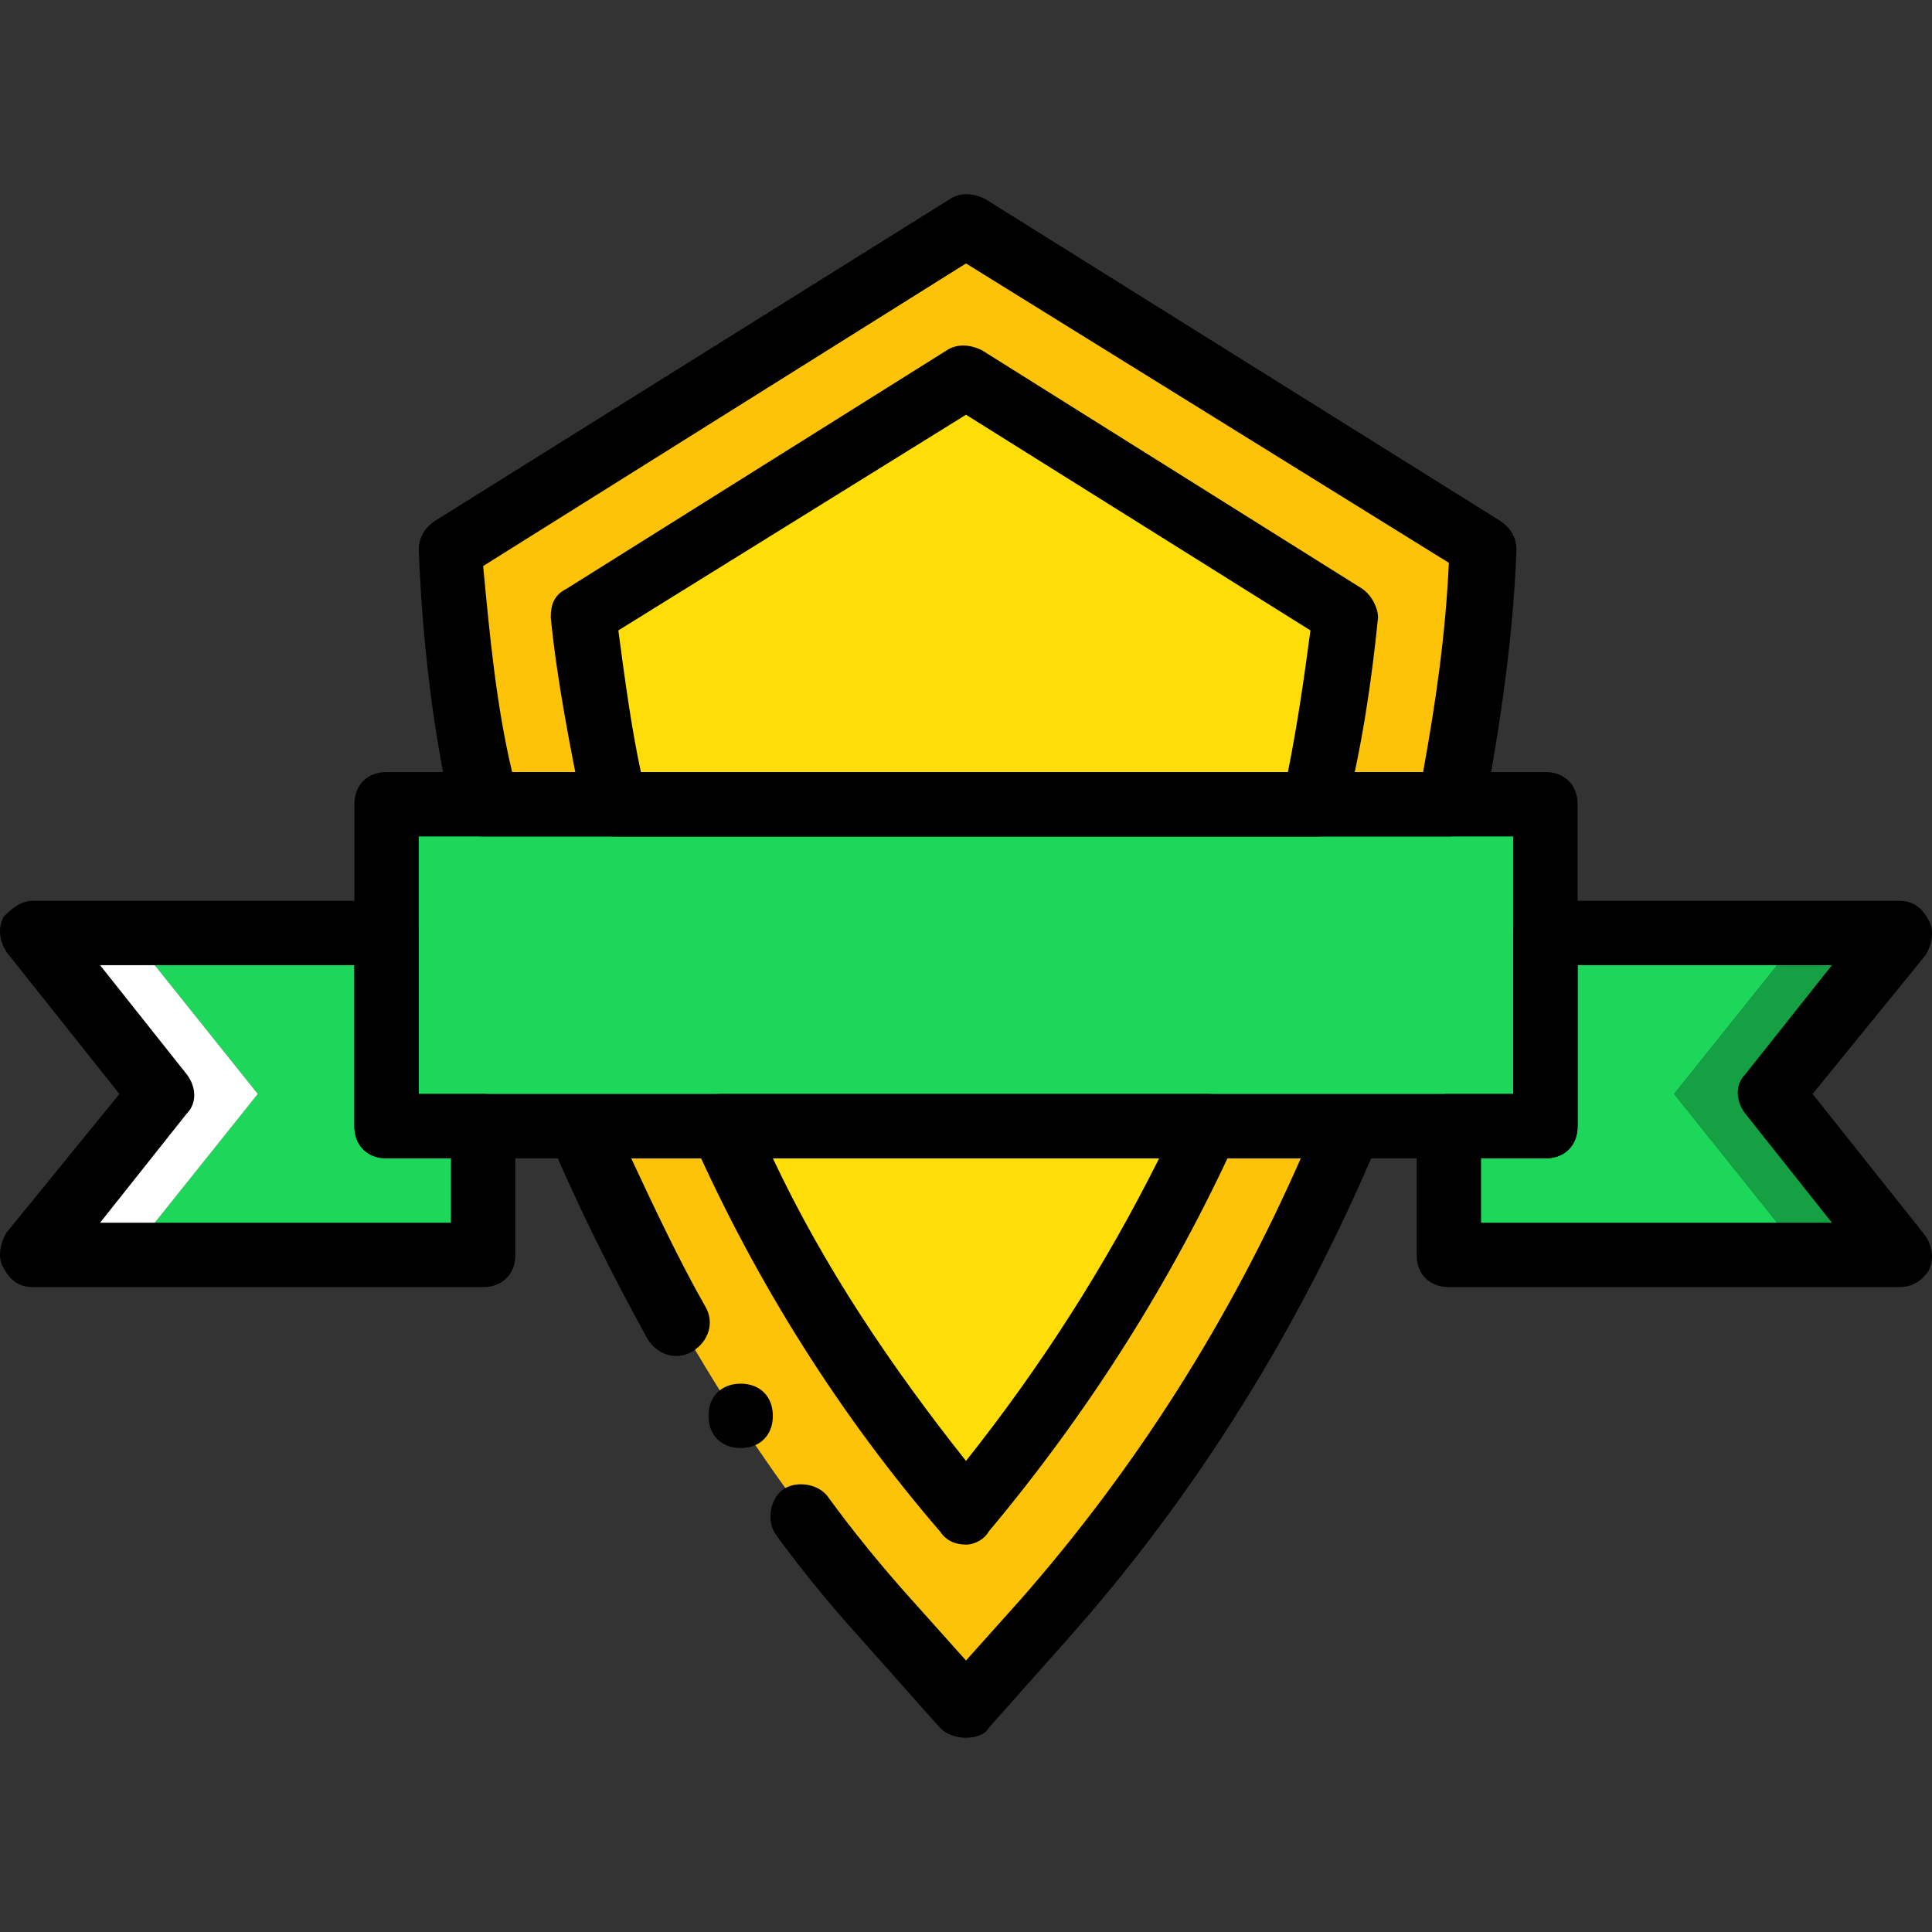 <?xml version="1.0" encoding="iso-8859-1"?>
<!-- Uploaded to: SVG Repo, www.svgrepo.com, Generator: SVG Repo Mixer Tools -->
<svg height="800px" width="800px" version="1.1" id="Layer_1" xmlns="http://www.w3.org/2000/svg" xmlns:xlink="http://www.w3.org/1999/xlink" 
	 viewBox="0 0 512.154 512.154" xml:space="preserve">
<rect x="0" y="0" width="512.154" height="512.154" fill="#333333" stroke="none"/>
<g transform="translate(1 1)">
	<g>
		<path style="fill:#FCC309;" d="M383.077,212.197c4.267-22.187,7.68-45.227,8.533-68.267L255.077,58.597L118.544,143.93
			c0.853,23.04,4.267,46.08,8.533,68.267H383.077z"/>
		<path style="fill:#FCC309;" d="M153.53,297.53c19.627,46.933,46.933,91.307,81.067,130.56l20.48,23.04l20.48-23.04
			c34.133-39.253,61.44-82.773,81.067-130.56H153.53z"/>
	</g>
	<g>
		<path style="fill:#FFDD09;" d="M348.09,212.197c3.413-16.213,5.973-33.28,7.68-50.347L255.077,99.557l-100.693,63.147
			c1.707,17.067,4.267,34.133,7.68,50.347H348.09V212.197z"/>
		<path style="fill:#FFDD09;" d="M190.224,297.53c16.213,36.693,38.4,70.827,64.853,101.547
			c26.453-30.72,47.787-64.853,64.853-101.547C319.93,297.53,190.224,297.53,190.224,297.53z"/>
	</g>
	<g>
		<polygon style="fill:#1CD759;" points="127.077,297.53 101.477,246.33 33.21,246.33 67.344,288.997 33.21,331.664 
			127.077,331.664 		"/>
		<polygon style="fill:#1CD759;" points="101.477,297.53 408.677,297.53 408.677,212.197 101.477,212.197 		"/>
	</g>
	<polygon style="fill:#FFFFFF;" points="33.21,246.33 7.61,246.33 41.744,288.997 7.61,331.664 33.21,331.664 67.344,288.997 	"/>
	<polygon style="fill:#1CD759;" points="383.077,297.53 408.677,246.33 476.944,246.33 442.81,288.997 476.944,331.664 
		383.077,331.664 	"/>
	<polygon style="fill:#15A143;" points="476.944,246.33 502.544,246.33 468.41,288.997 502.544,331.664 476.944,331.664 
		442.81,288.997 	"/>
	<path d="M408.677,306.064h-307.2c-5.12,0-8.533-3.413-8.533-8.533v-85.333c0-5.12,3.413-8.533,8.533-8.533h307.2
		c5.12,0,8.533,3.413,8.533,8.533v85.333C417.21,302.65,413.797,306.064,408.677,306.064z M110.01,288.997h290.133V220.73H110.01
		V288.997z"/>
	<path d="M127.077,340.197H7.61c-3.413,0-5.973-1.707-7.68-5.12c-1.707-2.56-0.853-6.827,0.853-9.387l29.867-36.693L0.784,251.45
		c-1.707-2.56-2.56-5.973-0.853-9.387c1.707-1.707,4.267-4.267,7.68-4.267h93.867c5.12,0,8.533,3.413,8.533,8.533v42.667h17.067
		c5.12,0,8.533,3.413,8.533,8.533v34.133C135.61,336.784,132.197,340.197,127.077,340.197z M25.53,323.13h93.013v-17.067h-17.067
		c-5.12,0-8.533-3.413-8.533-8.533v-42.667H25.53l23.04,29.013c2.56,3.413,2.56,7.68,0,10.24L25.53,323.13z"/>
	<path d="M502.544,340.197H383.077c-5.12,0-8.533-3.413-8.533-8.533V297.53c0-5.12,3.413-8.533,8.533-8.533h17.067V246.33
		c0-5.12,3.413-8.533,8.533-8.533h93.867c3.413,0,5.973,1.707,7.68,5.12c1.707,2.56,0.853,6.827-0.853,9.387l-29.867,36.693
		l29.867,37.547c1.707,2.56,2.56,5.973,0.853,9.387C508.517,338.49,505.957,340.197,502.544,340.197z M391.61,323.13h93.013
		l-23.04-29.013c-2.56-3.413-2.56-7.68,0-10.24l23.04-29.013H417.21v42.667c0,5.12-3.413,8.533-8.533,8.533H391.61V323.13z"/>
	<path d="M383.077,220.73h-256c-4.267,0-7.68-2.56-8.533-6.827c-5.12-23.04-7.68-46.933-8.533-69.12c0-3.413,1.707-5.973,4.267-7.68
		L250.81,51.77c2.56-1.707,5.973-1.707,9.387,0l136.533,85.333c2.56,1.707,4.267,4.267,4.267,7.68
		c-0.853,23.04-4.267,46.08-8.533,69.12C390.757,218.17,386.49,220.73,383.077,220.73z M134.757,203.664H376.25
		c3.413-18.773,5.973-36.693,6.827-55.467l-128-79.36l-128,80.213C128.784,166.97,130.49,185.744,134.757,203.664z"/>
	<path d="M255.077,459.664L255.077,459.664c-2.56,0-5.12-0.853-6.827-2.56l-20.48-23.04c-8.533-9.387-16.213-18.773-23.04-28.16
		c-2.56-3.413-1.707-9.387,1.707-11.947c3.413-2.56,9.387-1.707,11.947,1.707c6.827,9.387,14.507,18.773,22.187,27.307
		l14.507,16.213l14.507-16.213c30.72-34.987,55.467-74.24,74.24-116.907H166.33c5.973,12.8,12.8,27.307,19.627,39.253
		c2.56,4.267,0.853,9.387-3.413,11.947c-4.267,2.56-9.387,0.853-11.947-3.413c-9.387-17.067-17.92-34.133-25.6-52.053
		c-0.853-2.56-0.853-5.973,0.853-7.68c1.707-1.707,4.267-3.413,6.827-3.413h203.947c2.56,0,5.12,1.707,6.827,3.413
		c1.707,1.707,1.707,5.12,0.853,7.68c-20.48,48.64-47.787,93.013-82.773,132.267l-20.48,23.04
		C260.197,458.81,257.637,459.664,255.077,459.664z"/>
	<path d="M203.877,374.33c0-5.12-3.413-8.533-8.533-8.533c-5.12,0-8.533,3.413-8.533,8.533c0,5.12,3.413,8.533,8.533,8.533
		C200.464,382.864,203.877,379.45,203.877,374.33"/>
	<path d="M348.09,220.73H162.064c-4.267,0-7.68-2.56-8.533-6.827c-3.413-17.067-6.827-34.133-8.533-51.2
		c0-3.413,0.853-5.973,4.267-7.68l100.693-63.147c2.56-1.707,5.973-1.707,9.387,0l100.693,63.147c2.56,1.707,4.267,5.12,4.267,7.68
		c-1.707,17.067-4.267,34.133-8.533,51.2C355.77,218.17,352.357,220.73,348.09,220.73z M168.89,203.664h171.52
		c2.56-12.8,4.267-24.747,5.973-37.547l-91.307-57.173l-92.16,57.173C164.624,178.917,166.33,191.717,168.89,203.664z"/>
	<path d="M255.077,408.464c-2.56,0-5.12-0.853-6.827-3.413c-26.453-30.72-48.64-65.707-65.707-104.107
		c-0.853-2.56-0.853-5.973,0.853-8.533s4.267-3.413,6.827-3.413h128.853c2.56,0,5.973,0.853,6.827,3.413
		c1.707,2.56,1.707,5.12,0.853,8.533c-17.067,37.547-39.253,72.533-65.707,104.107C260.197,406.757,257.637,408.464,255.077,408.464
		z M203.877,306.064c13.653,29.013,31.573,55.467,51.2,80.213c19.627-24.747,36.693-51.2,51.2-80.213
		C306.277,306.064,203.877,306.064,203.877,306.064z"/>
</g>
</svg>
